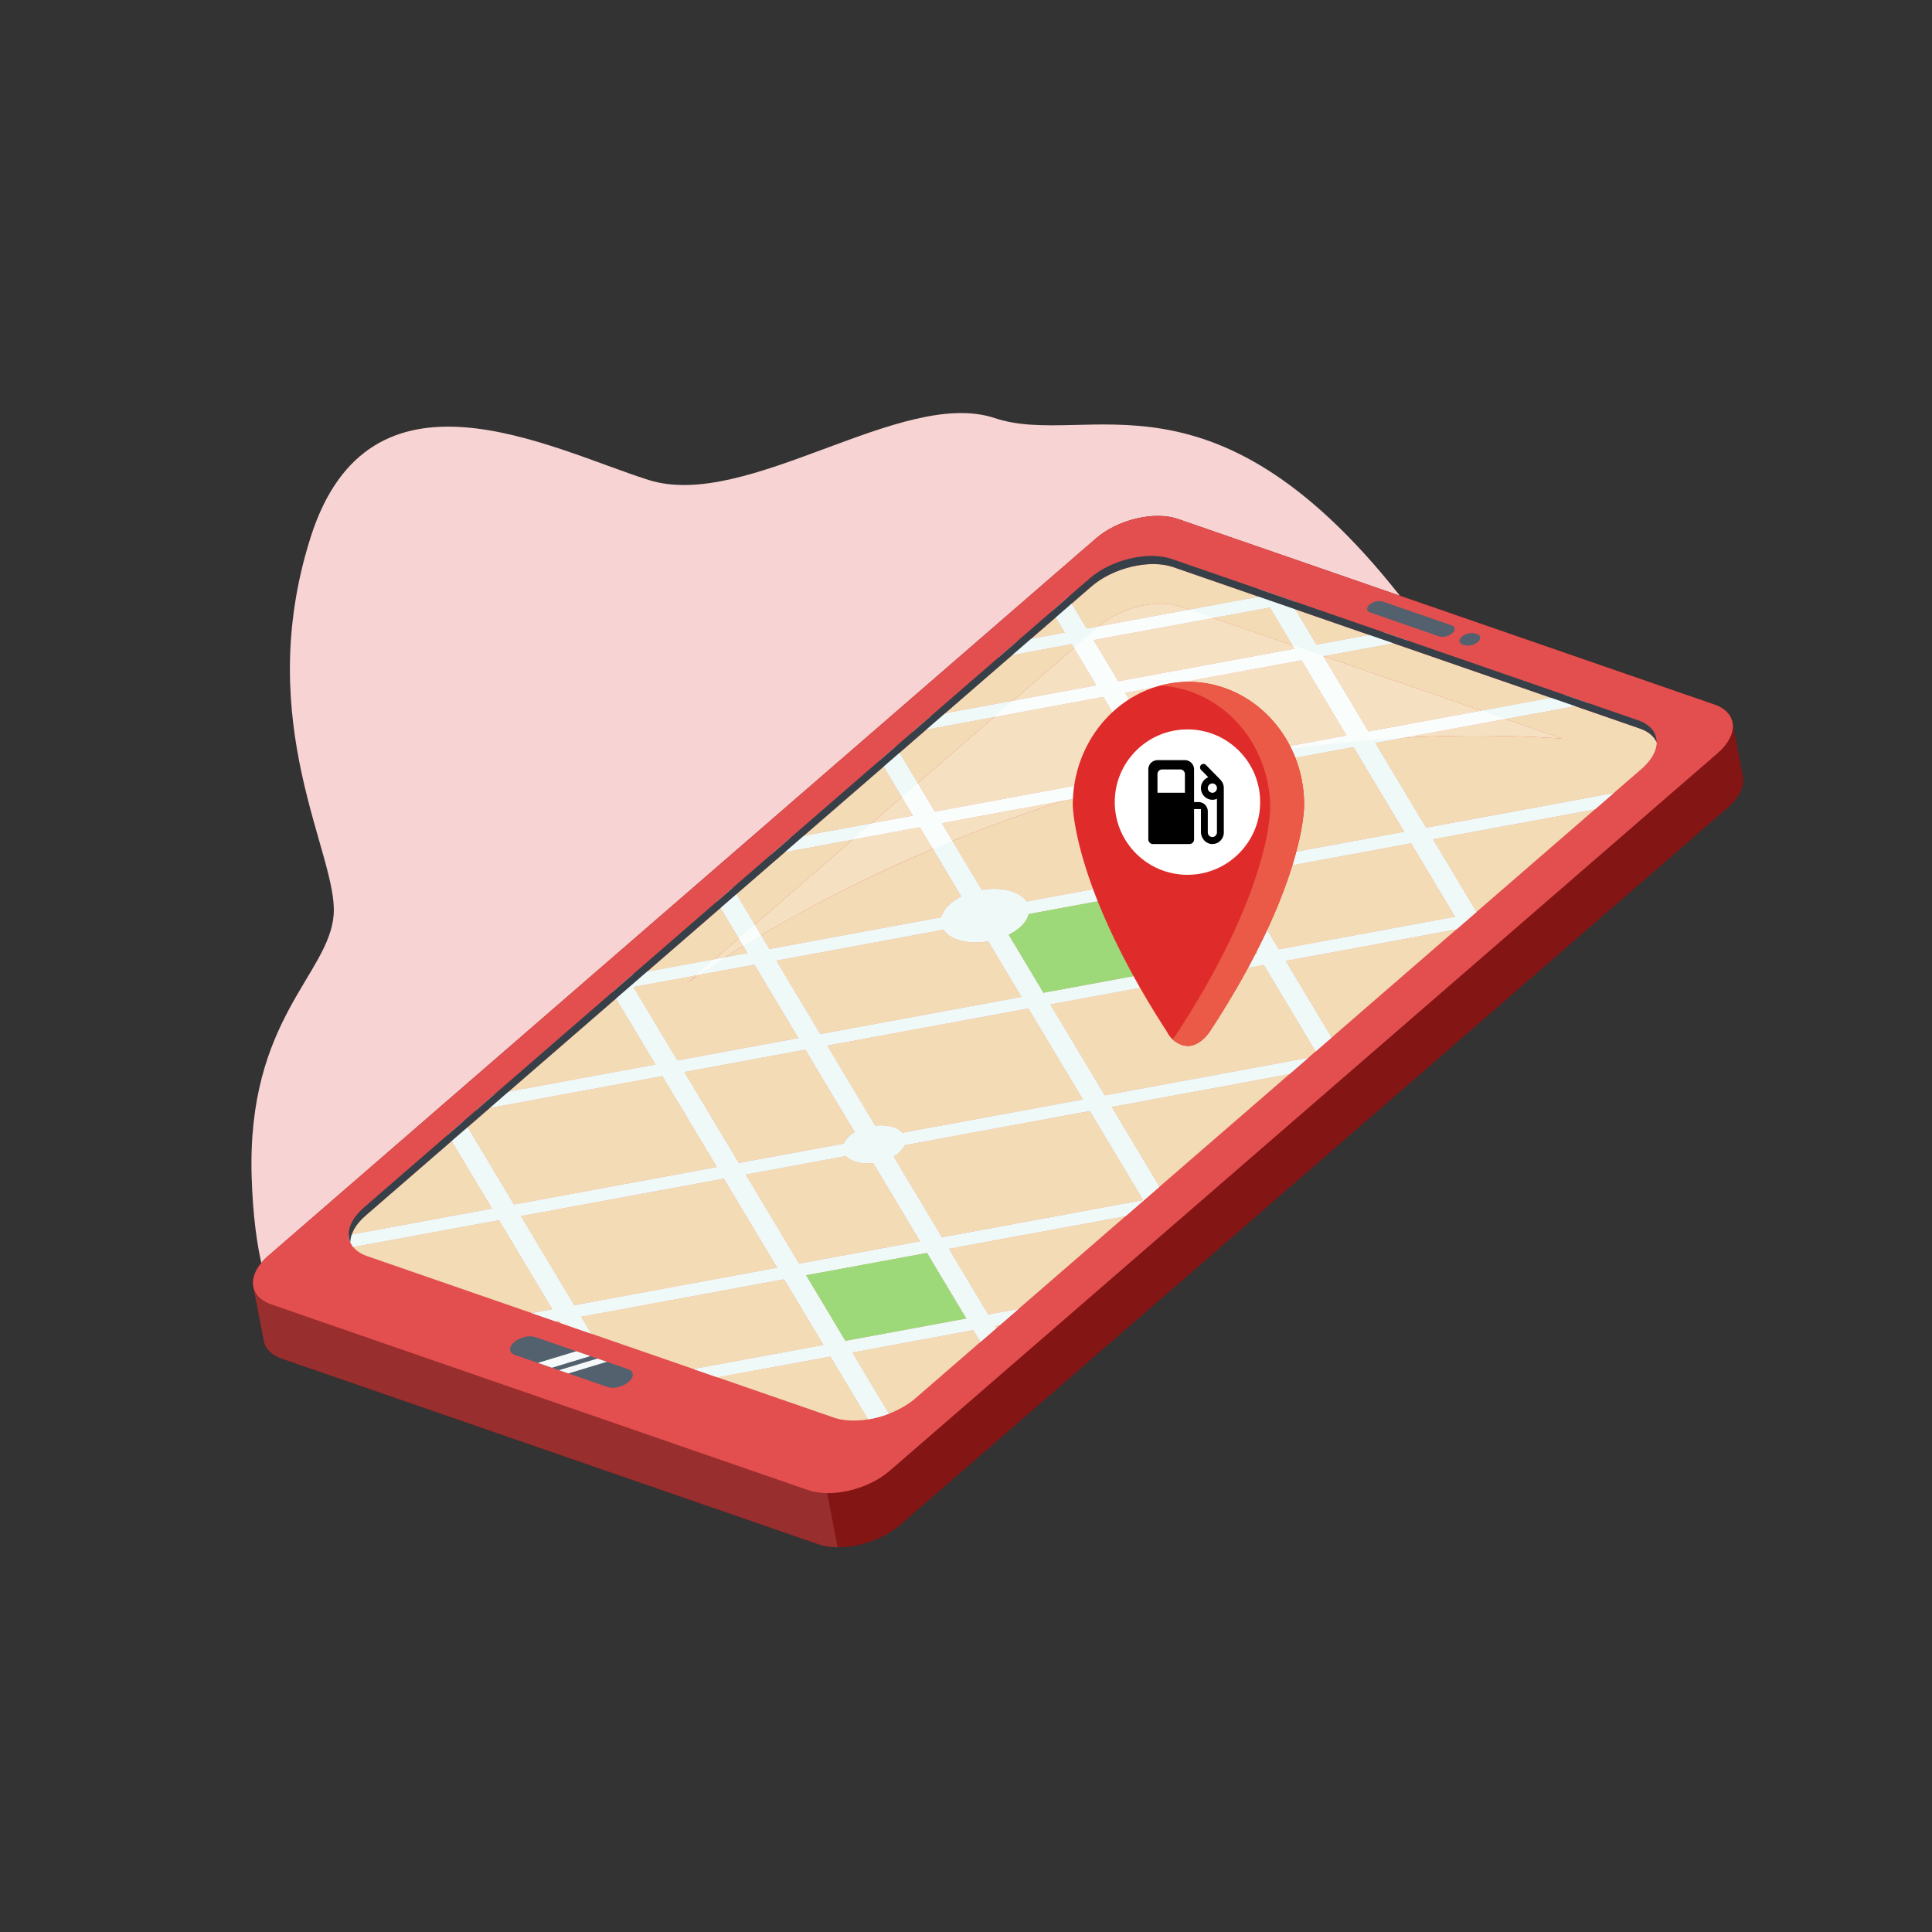 <svg width="145" height="145" fill="none" xmlns="http://www.w3.org/2000/svg"><rect width="100%" height="100%" fill="#333333" stroke="none"/><path d="M23.3 101.05s-4.066-.947-4.414-12.762c-.349-11.815 5.81-15.143 6.156-19.636.348-4.493-6.156-14.31-1.742-28.289 4.413-13.978 17.96-6.694 25.363-4.345 7.402 2.35 19.02-6.97 25.992-4.64 6.97 2.329 16.508-4.861 31.079 14.192 9.048 4.008-9.527 40.349-21.856 48.195-9.224 9.526-22.976 20.734-22.976 20.734L23.3 101.05Z" fill="#F8D3D3"/><path d="M130.024 54.22c-.112-.583-.568-1.072-1.368-1.348L88.409 38.949c-1.765-.611-4.517.039-6.147 1.452L20.14 94.247c-.925.802-1.289 1.677-1.108 2.395.005.027.009.054.016.08.005.027.008.053.015.08l.015.08.015.08.016.079.015.08c.005.026.009.053.016.079.005.026.008.053.015.08l.015.08.016.079.015.08c.005.026.009.053.015.079l.016.08c.005.026.008.053.015.08.005.026.009.053.016.08.005.026.008.052.015.079l.015.08c.005.026.009.053.016.079.005.026.008.053.015.08l.015.08.016.079c.005.026.008.053.015.08.005.026.009.053.015.079l.016.08.015.08c.005.026.009.053.015.079l.016.08.015.08c.005.026.009.053.016.079.005.026.008.053.015.08l.015.08c.005.026.009.053.016.079.005.026.008.053.015.08.005.026.009.053.015.079l.016.08.015.08c.005.026.009.053.015.079l.016.08.015.08c.005.026.009.053.015.079l.016.08.015.08c.005.026.009.053.016.079.005.026.008.053.015.079.005.027.009.054.015.08l.016.08c.005.026.009.053.015.079.005.027.009.054.015.08l.016.08c.005.026.009.053.015.079.113.583.569 1.071 1.368 1.348l40.248 13.923c1.765.611 4.517-.04 6.146-1.452l62.124-53.847c.925-.802 1.288-1.677 1.107-2.395-.005-.027-.008-.053-.015-.08l-.015-.08c-.005-.026-.009-.053-.016-.079-.005-.027-.008-.053-.015-.08l-.015-.08c-.005-.026-.009-.053-.016-.079-.005-.026-.008-.053-.015-.08-.005-.026-.009-.053-.015-.079-.006-.027-.009-.054-.016-.08l-.015-.08c-.005-.026-.009-.053-.016-.08-.005-.026-.008-.052-.015-.079l-.015-.08c-.005-.026-.009-.053-.016-.079-.005-.026-.008-.053-.015-.08l-.015-.08c-.005-.026-.009-.053-.016-.079-.005-.026-.008-.053-.015-.08l-.015-.08c-.006-.026-.009-.053-.016-.079l-.015-.08c-.005-.026-.009-.053-.015-.079-.006-.026-.009-.054-.016-.08l-.015-.08c-.005-.026-.009-.053-.016-.079-.005-.026-.008-.053-.015-.08l-.015-.08c-.005-.026-.009-.053-.016-.079-.005-.026-.008-.053-.015-.08l-.015-.08c-.005-.026-.009-.053-.016-.079-.005-.026-.008-.053-.015-.08l-.015-.08c-.006-.026-.009-.053-.016-.079l-.015-.08c-.005-.026-.009-.053-.016-.079-.005-.027-.008-.053-.015-.08l-.015-.08c-.005-.026-.009-.053-.016-.079-.005-.026-.008-.053-.015-.08l-.015-.08c-.005-.026-.009-.053-.016-.079-.005-.026-.008-.053-.015-.08l-.015-.08c-.006-.026-.009-.052-.016-.079l-.015-.08c-.005-.026-.009-.053-.015-.079-.006-.026-.009-.053-.016-.08l-.015-.08c-.005-.026-.009-.053-.016-.079Z" fill="#841515"/><path d="M20.384 97.91c-.759-.262-1.21-.714-1.351-1.257l.013.07.016.079c.005.026.008.053.015.08l.015.08.016.079.015.08c.005.026.009.053.016.08.005.026.008.053.015.079l.015.08c.005.026.009.053.016.079.005.027.008.054.015.08l.015.08.016.079c.005.026.008.053.015.08.005.026.009.053.016.08.005.026.008.053.015.079l.015.08c.005.026.009.053.015.079l.016.08.015.08c.005.026.009.053.016.08.005.026.008.052.015.078.005.027.009.054.015.08l.016.08.015.08.015.08.016.079c.005.026.008.053.015.08.005.026.009.053.016.08.005.026.008.052.015.079l.015.08c.005.026.009.053.016.079.005.026.008.053.015.08l.015.08.016.079c.005.026.008.053.015.08l.015.08.016.079.015.08c.005.026.009.053.015.079l.016.08.015.08c.005.026.009.053.016.079.005.026.008.053.015.08.005.026.009.053.015.079.005.027.009.054.016.08.005.027.008.053.015.079.005.027.009.054.015.08l.016.08.015.08c.112.582.569 1.071 1.368 1.347l40.248 13.923c.434.15.927.223 1.45.228l-.784-4.061a4.598 4.598 0 0 1-1.45-.228L20.384 97.911Z" fill="#992E2E"/><path d="M60.632 111.834 20.384 97.911c-1.765-.61-1.875-2.25-.245-3.663l62.124-53.847c1.63-1.412 4.381-2.062 6.146-1.452l40.248 13.923c1.765.61 1.874 2.25.245 3.663l-62.124 53.847c-1.63 1.413-4.381 2.063-6.146 1.452Z" fill="#E34F4F"/><path d="m103.216 55.761 16.068-2.968-1.791-.62-14.79 2.733-3.39-5.66 6.334-1.17-1.791-.62-5.055.933-1.859-3.104.416-.077-2.868-.992.308.514-13.245 2.448-1.407-2.349-1.192 1.034.968 1.616-3.6.665-1.394 1.208 5.506-1.017 1.86 3.104-12.422 2.295-1.393 1.208 14.327-2.647 3.39 5.66-16.036 2.963-2.93-4.893-1.193 1.033 2.492 4.161-9.268 1.712-1.394 1.209 11.175-2.065 3.121 5.213a3.946 3.946 0 0 0-.822.537c-.38.329-.604.681-.686 1.023l-12.913 2.386-2.754-4.599-1.192 1.034 2.315 3.867-8.612 1.59-1.545 1.34 3.253 5.431-12.098 2.236-1.394 1.208 14.004-2.588 4.096 6.84-15.243 2.816-3.763-6.283-1.193 1.034 3.325 5.55L26.17 92.7c.012.326.124.628.337.889l10.946-2.022 4.012 6.699-1.547.285 1.79.62.27-.05.107.18 2.285.791-.761-1.272 15.243-2.816 2.96 4.942-9.76 1.803 1.79.62 8.483-1.568 2.828 4.723a7.822 7.822 0 0 0 1.558-.422l-2.755-4.602 9.094-1.68.535.893 1.192-1.033-.096-.162.359-.066 1.393-1.207-2.265.418-2.96-4.942 13.273-2.453 2.538-2.199-3.591-5.996 13.356-2.468 1.393-1.208-15.262 2.82-4.096-6.84 16.036-2.963 3.888 6.493 1.192-1.034-3.45-5.76 12.831-2.37 1.496-1.297-3.271-5.462 12.166-2.248 1.393-1.207-14.071 2.6-3.813-6.368Zm2.182 6.668-13.246 2.448-3.813-6.367 13.246-2.447 3.813 6.366ZM78.307 74.522l-2.618-4.37a3.95 3.95 0 0 0 .823-.538c.379-.329.603-.68.686-1.023l13.836-2.556 3.308 5.524-16.035 2.963Zm3.758-26.488 13.246-2.447 1.859 3.105-13.245 2.447-1.86-3.105Zm2.372 3.96 13.246-2.447 3.389 5.66-13.245 2.448-3.39-5.66Zm-13.764 9.78 16.035-2.962 3.813 6.367-13.479 2.49c-.2-.307-.549-.568-1.049-.74-.679-.236-1.506-.266-2.31-.128l-3.01-5.026Zm.138 7.997c.199.307.549.568 1.048.74.68.236 1.507.266 2.311.129l2.506 4.183-15.113 2.793-3.308-5.525 12.556-2.32Zm-23.282 4.301 9.094-1.68 3.31 5.525-9.095 1.68-3.309-5.525Zm3.821 6.38 9.095-1.68 3.718 6.21a2.67 2.67 0 0 0-.384.273 1.57 1.57 0 0 0-.44.58l-7.892 1.458-4.097-6.84Zm-8.254 17.513-4.012-6.699 15.244-2.816 4.012 6.699-15.244 2.816Zm12.863-9.817 7.536-1.392c.148.165.364.306.651.405.414.143.905.178 1.397.124l3.522 5.882-9.094 1.68-4.012-6.699Zm7.484 12.498-2.96-4.943 9.095-1.68 2.96 4.942-9.095 1.681Zm22.365-10.572-15.112 2.792-3.634-6.069c.139-.082.27-.173.385-.273a1.57 1.57 0 0 0 .44-.579l13.91-2.57 4.011 6.699Zm-4.524-7.555L67.73 85.022a1.533 1.533 0 0 0-.65-.404c-.415-.143-.906-.179-1.397-.125l-3.607-6.023 15.112-2.792 4.096 6.84ZM109.22 68.81l-13.246 2.447-3.308-5.524 13.245-2.448 3.309 5.525Z" fill="#fff"/><path d="m45.592 104.095-6.954-2.406c-.451-.156-.48-.579-.063-.941l.029-.024c.416-.362 1.127-.53 1.578-.373l6.954 2.405c.452.156.48.58.063.941l-.028.025c-.417.361-1.128.529-1.58.373Zm62.416-56.335-5.182-1.792c-.283-.098-.3-.363-.039-.59.261-.225.705-.33.988-.233l5.182 1.793c.283.098.3.363.039.589-.261.226-.705.331-.988.233Zm1.913.662-.159-.055c-.282-.098-.3-.363-.039-.59.261-.226.705-.33.988-.233l.159.055c.282.098.3.363.039.59-.261.225-.705.33-.988.233Z" fill="#52616D"/><path d="m42.656 103.079 2.886-.874-.703-.244-2.885.875.702.243Zm-1.236-.428 2.886-.874-1.054-.365-2.886.875 1.054.364Z" fill="#F5F9F9"/><path d="m41.709 99.17.37.129.007.001-.108-.18-.27.05Zm32.971.349.097.16.263-.227-.36.067ZM55.784 70.99a83.36 83.36 0 0 0-1.37.86l1.697-.314-.327-.547Zm-1.706-2.85-5.53 4.793 5.094-.941 1.805-1.565-1.37-2.286Zm31.169-25.677c-1.217.235-2.444.78-3.336 1.552L80.43 45.3l1.124 1.878.912-.169.02-.018c.892-.772 2.119-1.317 3.337-1.551 1.008-.195 2.01-.177 2.81.1l.622.215 5.235-.967-6.431-2.225c-.8-.277-1.802-.294-2.81-.1Zm-6.011 3.871-1.865 1.616 2.55-.471-.685-1.145ZM66.32 57.53l-6.009 5.207 5.094-.94 2.284-1.98-1.37-2.287Zm13.643 2.527a111.768 111.768 0 0 0-8.49 3.053l2.21 3.69c.804-.138 1.631-.108 2.31.128.5.172.85.433 1.05.74l13.478-2.49-3.813-6.367-6.745 1.246Zm-9.941 3.655c-5.4 2.28-9.777 4.623-12.907 6.475l.627 1.047 12.913-2.386c.082-.342.306-.694.686-1.023.238-.206.518-.385.822-.537l-2.141-3.576Zm-11.105.234-3.647 3.16 1.37 2.287 7.37-6.389-5.093.942Zm10.611-9.198-2.016 1.748 1.37 2.287 5.74-4.976-5.094.941Zm6.45-5.59-5.056 4.382 5.094-.94 4.59-3.98-.172-.285-4.456.823Zm31.564 13.826 3.27 5.461 8.895-7.709-12.165 2.248Zm-11.056 9.128 3.45 5.761 9.38-8.13-12.83 2.37Zm-5.44-25.737 5.974 2.067-1.71-2.855-4.264.788Zm1.619 19.358 3.308 5.524 13.246-2.447-3.309-5.524-13.245 2.447Zm6.669-16.491 11.846 4.098 5.234-.967-11.846-4.098-5.234.967Zm3.882 6.519 3.813 6.367 14.071-2.6 2.085-1.807c.892-.773 1.263-1.613 1.127-2.316-.11-.572-.555-1.053-1.328-1.332.907.328 1.358.935 1.35 1.64-.195-.447-.621-.816-1.275-1.042l-4.854-1.68-5.234.968 4.26 1.474a96.691 96.691 0 0 0-11.891-.064l-2.124.392Zm-6.008-10.033 1.593 2.661 3.976-.734-5.57-1.927ZM71.209 93.721l2.96 4.942 2.264-.418 8.048-6.976L71.21 93.72Zm12.219-10.648 3.591 5.996 9.765-8.464-13.356 2.468Zm-4.608-7.696 4.096 6.84 15.262-2.82.565-.49-3.888-6.493-16.036 2.963ZM62.075 78.47l3.607 6.023c.492-.054.983-.018 1.397.125.287.1.503.24.65.404l13.555-2.504-4.096-6.84-15.113 2.793Zm5.811 7.474a1.57 1.57 0 0 1-.44.58c-.115.1-.245.19-.384.272l3.634 6.069 15.112-2.792-4.011-6.699-13.91 2.57Zm-21.65-11.007-8.078 7.001 11.049-2.04-2.97-4.961Zm-9.471 8.209-1.674 1.45 3.481 5.813 15.244-2.817-4.096-6.84-12.955 2.394ZM63.956 101.5l2.756 4.602c.736-.283 1.428-.673 1.988-1.154l.002-.002.004-.004.009-.007 4.87-4.222-.535-.893-9.094 1.68Zm-37.449-7.911c.23.284.578.52 1.043.684l.005.002h.001l.005.001.006.003 12.35 4.272 1.548-.285-4.012-6.7-10.946 2.023Zm17.101 5.231.762 1.272 7.681 2.657 9.76-1.803-2.959-4.942-15.244 2.816Zm-9.71-13.189L27.44 91.23c-.54.468-.886.96-1.046 1.43l10.547-1.948-3.043-5.08Zm19.945 17.737 8.725 3.019c.74.256 1.653.288 2.585.137l-2.829-4.723-8.481 1.567ZM51.35 80.452l4.097 6.84 7.892-1.459a1.57 1.57 0 0 1 .44-.579c.115-.1.245-.19.384-.273l-3.718-6.21-9.095 1.68ZM39.084 91.265l4.012 6.7 15.244-2.817-4.012-6.699-15.244 2.816Zm16.875-3.118 4.012 6.699 9.094-1.68-3.523-5.882c-.491.054-.982.018-1.396-.125-.287-.1-.503-.24-.65-.405l-7.537 1.393ZM47.53 74.072l3.308 5.525 9.094-1.68-3.309-5.525-4.183.773c-.566.393-.859.614-.859.614l.668-.58-4.72.873Zm10.725-1.982 3.308 5.525 15.112-2.793-2.505-4.183c-.804.137-1.631.107-2.31-.128-.5-.173-.85-.434-1.05-.74L58.256 72.09ZM88.34 58.51l3.813 6.367 13.245-2.447-3.813-6.367L88.34 58.51Z" fill="#F3DBB5"/><path d="M77.198 68.59c-.082.342-.307.695-.686 1.023a3.947 3.947 0 0 1-.822.537l2.617 4.371 16.035-2.962-3.308-5.525-13.836 2.556ZM60.483 95.702l2.96 4.942 9.094-1.68-2.96-4.942-9.094 1.68Z" fill="#9DD979"/><path d="m26.21 92.997.001.003v-.003Zm29.06-25.89-1.192 1.033 1.37 2.287 1.192-1.034-1.37-2.287Zm55.91-13.768 1.791.62 5.234-.967-1.791-.62-5.234.967ZM60.483 95.702l9.095-1.68 2.96 4.942-9.095 1.68-2.96-4.942Zm6.579-8.906c.14-.083.27-.173.385-.273.215-.187.36-.384.44-.58l13.91-2.57 4.012 6.7-15.113 2.792-3.634-6.069Zm-11.103 1.351 7.536-1.392c.148.165.364.305.651.405.414.142.905.178 1.397.124l3.522 5.882-9.094 1.68-4.012-6.699Zm-16.875 3.118 15.244-2.816 4.012 6.698-15.244 2.817-4.012-6.7ZM62.076 78.47l15.112-2.792 4.096 6.84-13.554 2.504a1.533 1.533 0 0 0-.65-.405c-.415-.143-.906-.178-1.397-.124l-3.607-6.023ZM51.35 80.45l9.095-1.68 3.718 6.21a2.67 2.67 0 0 0-.384.273 1.57 1.57 0 0 0-.44.58l-7.892 1.457-4.097-6.84Zm41.315-14.719 13.245-2.447 3.309 5.525-13.246 2.447-3.308-5.525ZM75.689 70.15c.305-.152.585-.33.823-.537.38-.329.604-.681.686-1.023l13.836-2.556 3.308 5.524-16.035 2.963-2.618-4.37Zm-17.434 1.94 12.556-2.32c.199.307.549.568 1.048.74.68.236 1.507.266 2.311.128l2.506 4.184-15.113 2.792-3.308-5.524Zm30.084-13.58 13.246-2.448 3.813 6.367-13.246 2.447-3.813-6.367Zm3.489-1.46a107.27 107.27 0 0 0-11.865 3.007l6.745-1.246 3.813 6.367-13.479 2.49c-.199-.307-.549-.568-1.048-.74-.68-.236-1.507-.266-2.311-.129l-2.21-3.689c-.49.2-.976.4-1.451.601l2.141 3.577a3.947 3.947 0 0 0-.822.537c-.38.329-.604.68-.686 1.023l-12.913 2.386-.627-1.048c-.472.28-.916.548-1.331.803l.327.546-1.697.314c-.84.54-1.503.987-1.974 1.315l4.184-.773 3.308 5.525-9.094 1.68-3.308-5.525 4.72-.872 1.393-1.208-5.094.941-2.313 2.005 2.971 4.96-11.048 2.041-1.394 1.208 12.954-2.393 4.097 6.84-15.244 2.816-3.48-5.812-1.193 1.034 3.042 5.08-10.546 1.948a1.866 1.866 0 0 0-.104.578 1.447 1.447 0 0 1 .216.352l10.946-2.023 4.012 6.7-1.547.285.33.114 1.46.506.27-.05.107.18.16.055 2.125.735-.761-1.271 15.243-2.817 2.96 4.943-9.76 1.803 1.79.619 8.483-1.567 2.828 4.723a7.866 7.866 0 0 0 1.559-.422l-2.756-4.602 9.094-1.68.535.893 1.108-.96.084-.074-.096-.16.359-.067 1.393-1.208-2.265.419-2.96-4.943 13.273-2.452.917-.794 1.621-1.405-3.591-5.997 13.356-2.467.413-.358.98-.85-15.262 2.82-4.096-6.84 16.036-2.963 3.888 6.493 1.037-.899.156-.135-3.45-5.76 12.83-2.37 1.217-1.055.279-.243-3.271-5.461 12.166-2.248 1.393-1.208-14.071 2.6-3.813-6.367 2.125-.393c-4.734.265-9.252.86-13.513 1.683ZM60.31 62.738l-1.394 1.208 5.094-.94 1.394-1.209-5.094.941Zm7.201-6.242L66.32 57.53l1.369 2.287 1.193-1.034-1.37-2.286Zm3.41-2.955-1.394 1.208 5.094-.941 1.394-1.208-5.094.941Zm18.333-7.786 1.79.62 4.266-.788 1.71 2.855 2.313.8 5.234-.967-1.791-.62-3.976.735-1.593-2.661-2.72-.94-5.233.966Zm-8.826-.454-1.193 1.034.686 1.145-2.55.471-1.394 1.208 4.456-.823.172.285 1.859-1.611-.912.168-1.124-1.877Z" fill="#EEF9F8"/><path d="m27.44 91.23 54.472-47.214c1.63-1.413 4.381-2.063 6.146-1.452l35.001 12.108c.655.226 1.081.595 1.276 1.041.008-.716-.458-1.33-1.394-1.655l-35-12.108c-1.766-.61-4.518.04-6.148 1.452l-54.47 47.214c-1.026.889-1.362 1.867-1.031 2.622.007-.633.383-1.345 1.148-2.008Z" fill="#374048"/><path d="m70.673 61.773.8 1.337a111.685 111.685 0 0 1 8.49-3.053l-9.29 1.716Zm-15.226 8.654-1.804 1.564.771-.142a76.95 76.95 0 0 1 1.37-.86l-.337-.562ZM67.69 59.816l-2.285 1.98 3.124-.577-.84-1.403Zm16.747-7.823 3.39 5.66 13.245-2.447-3.39-5.66-13.245 2.447ZM64.01 63.004l-7.37 6.39.475.792a108.092 108.092 0 0 1 12.907-6.475l-.98-1.636-5.031.93Zm18.055-14.971 1.86 3.105L97.17 48.69l-.15-.25-5.975-2.067-8.98 1.66Zm-7.443 5.774-5.74 4.975 1.278 2.136 16.036-2.963-3.39-5.66-8.184 1.512Zm5.984-5.187-4.59 3.98 6.278-1.16-1.688-2.82Zm18.708.625 3.389 5.66 8.477-1.566-11.846-4.098-.02.004ZM52.25 73.199l-.669.58s.293-.221.86-.615l-.192.035Zm33.572-27.76c-1.218.235-2.445.78-3.337 1.552l-.02.018 6.79-1.255-.623-.215c-.8-.277-1.802-.295-2.81-.1Zm19.518 9.929a96.691 96.691 0 0 1 11.891.064l-4.26-1.473-7.631 1.41Z" fill="#F5E1C2"/><path d="M53.642 71.991 52.25 73.2l.19-.035a65.84 65.84 0 0 1 1.975-1.316l-.772.143Zm2.998-2.598-1.193 1.034.337.562c.415-.255.858-.523 1.33-.803l-.474-.793Zm27.797-17.4 13.245-2.447 3.39 5.66-13.246 2.448-3.39-5.66Zm-1.972-4.984-1.86 1.611 1.688 2.82-6.278 1.159-1.393 1.208 8.184-1.512 3.39 5.66-16.036 2.963-1.279-2.135-1.192 1.033.84 1.403-3.125.577-1.393 1.208 5.03-.93.98 1.637c.476-.2.961-.401 1.452-.6l-.8-1.338 9.29-1.716a107.275 107.275 0 0 1 11.864-3.006 101.24 101.24 0 0 1 13.513-1.683l7.63-1.41-1.791-.619-8.476 1.566-3.39-5.66.02-.004-2.313-.8.15.25-13.246 2.447-1.859-3.105 8.98-1.659-1.79-.62-6.79 1.255Z" fill="#F9FDFC"/><path d="M97.876 60.394c0-5.084-3.893-9.22-8.68-9.22-4.786 0-8.68 4.136-8.68 9.222.002.254.122 6.337 7.075 17.054a1.891 1.891 0 0 0 1.537 1.056c1.005 0 1.69-1.106 1.756-1.219 6.996-10.724 6.996-16.651 6.992-16.893Zm-8.68 3.713a3.866 3.866 0 1 1 0-7.733 3.866 3.866 0 0 1 0 7.733Z" fill="#DF2B2A"/><path d="M97.876 60.394c0-5.084-3.893-9.22-8.68-9.22-.713.004-1.422.1-2.11.287 4.582.246 8.242 4.27 8.242 9.197.003.242.003 6.17-6.993 16.893a3.223 3.223 0 0 1-.32.435 1.56 1.56 0 0 0 1.113.52c1.004 0 1.689-1.106 1.755-1.219 6.997-10.724 6.997-16.65 6.993-16.893Z" fill="#EA5A47"/><circle cx="89.121" cy="60.199" r="5.457" fill="#fff"/><path d="m91.599 58.53.003-.004-1.096-1.115a.257.257 0 0 0-.364 0c-.1.101-.1.269 0 .37l.543.553a.878.878 0 0 0 .213 1.686.824.824 0 0 0 .436-.07v2.521c0 .193-.154.35-.343.35a.348.348 0 0 1-.344-.35v-1.574c0-.384-.309-.7-.687-.7h-.343V57.75c0-.385-.31-.7-.687-.7h-2.06a.695.695 0 0 0-.687.7v5.246c0 .192.154.35.343.35h2.748a.348.348 0 0 0 .343-.35v-2.274h.515v1.7c0 .458.323.875.77.92a.844.844 0 0 0 .664-.22.875.875 0 0 0 .283-.65v-3.323a.884.884 0 0 0-.25-.62Zm-2.669.968h-2.06V58.1c0-.193.154-.35.343-.35h1.374c.188 0 .343.157.343.35v1.398Zm2.06 0a.348.348 0 0 1-.343-.35c0-.192.155-.349.344-.349.189 0 .343.157.343.35 0 .192-.154.35-.343.35Z" fill="#000"/></svg>